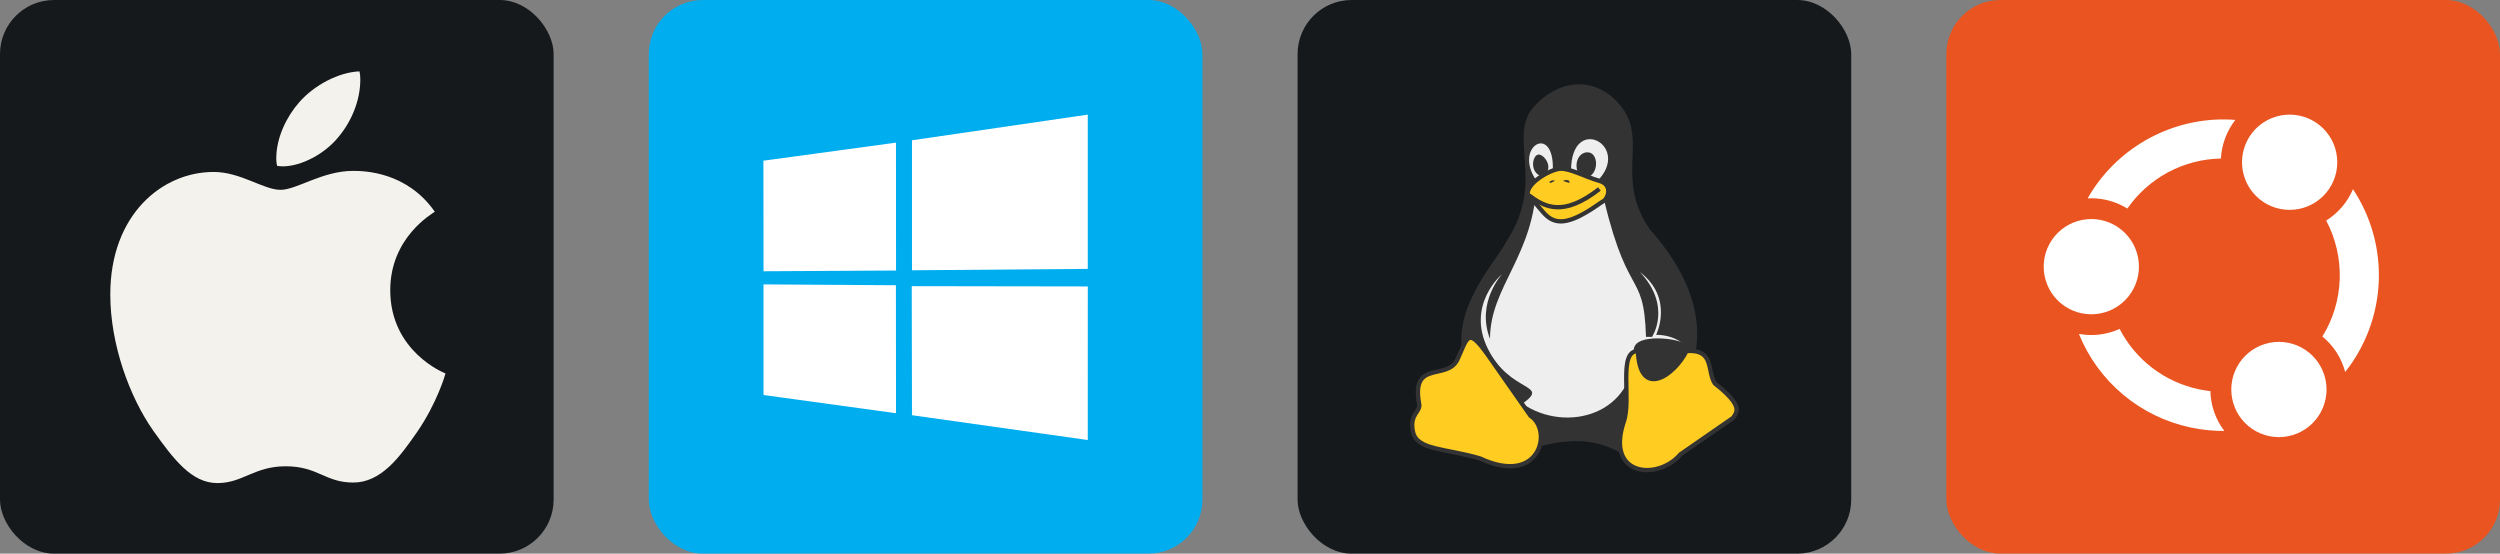 <svg width="216.75" height="48" viewBox="0 0 1156 256" 
        fill="none" xmlns="http://www.w3.org/2000/svg" xmlns:xlink="http://www.w3.org/1999/xlink" version="1.1">
        <rect x="0" y="0" width="1156" height="256" fill="#808080" stroke="none"/>
        <defs>
            



        </defs>
        
            <g transform="translate(0, 0)">
                <svg width="256" height="256" viewBox="0 0 256 256" fill="none" xmlns="http://www.w3.org/2000/svg" id="apple">
<style>
#apple {
    rect {fill: #15191C}
    path {fill: #F4F2ED}

    @media (prefers-color-scheme: light) {
        rect {fill: #F4F2ED}
        path {fill: #15191C}
    }
}
</style>
<rect width="256" height="256" rx="25" fill="#15191C"/>
<path d="M201.05 97.905C199.945 98.762 180.449 109.748 180.449 134.176C180.449 162.43 205.257 172.426 206 172.673C205.886 173.283 202.059 186.363 192.92 199.69C184.771 211.418 176.26 223.128 163.314 223.128C150.367 223.128 147.035 215.607 132.089 215.607C117.524 215.607 112.345 223.375 100.503 223.375C88.66 223.375 80.397 212.523 70.896 199.195C59.891 183.545 51 159.231 51 136.156C51 99.143 75.066 79.513 98.751 79.513C111.336 79.513 121.827 87.776 129.728 87.776C137.249 87.776 148.977 79.018 163.295 79.018C168.721 79.018 188.217 79.513 201.05 97.905ZM156.497 63.349C162.419 56.323 166.607 46.575 166.607 36.827C166.607 35.475 166.493 34.104 166.246 33C156.612 33.362 145.15 39.416 138.239 47.432C132.812 53.601 127.748 63.349 127.748 73.23C127.748 74.715 127.995 76.201 128.11 76.677C128.719 76.791 129.709 76.924 130.699 76.924C139.343 76.924 150.214 71.136 156.497 63.349Z" fill="#F4F2ED"/>
</svg>
            </g>

            <g transform="translate(300, 0)">
                <svg width="256" height="256" viewBox="0 0 256 256" fill="none" xmlns="http://www.w3.org/2000/svg">
<rect width="256" height="256" rx="25" fill="#00ADEF"/>
<path d="M53 74.303L114.3 65.955L114.327 125.084L53.057 125.433L53 74.303ZM114.271 131.896L114.319 191.077L53.048 182.653L53.045 131.5L114.271 131.896ZM121.701 64.862L202.981 53V124.332L121.701 124.978V64.862ZM203 132.453L202.981 203.464L121.701 191.992L121.588 132.321L203 132.453Z" fill="white"/>
</svg>
            </g>

            <g transform="translate(600, 0)">
                <svg width="256" height="256" viewBox="0 0 256 256" fill="none" xmlns="http://www.w3.org/2000/svg" id="linux">
<style>
#linux {
    rect {fill: #15191C}

    @media (prefers-color-scheme: light) {
        rect {fill: #F4F2ED}
    }
}
</style>
<rect width="256" height="256" rx="25" fill="#15191C"/>
<path d="M96.472 111.735C93.662 118.292 73.992 138.899 75.865 159.506C83.359 245.681 109.586 187.606 148.927 209.15C148.927 209.15 219.178 169.81 162.977 106.115C147.053 83.635 161.103 65.838 150.8 50.851C140.496 35.864 122.699 34.928 109.586 48.978C96.472 63.028 115.206 83.635 96.472 111.735Z" fill="#333333"/>
<path d="M165.787 154.823C165.787 154.823 174.217 137.962 158.293 125.786C173.28 141.709 163.913 155.759 163.913 155.759H161.103C160.167 122.976 151.737 140.772 139.56 82.698C153.61 66.775 126.446 52.724 126.446 78.951H118.016C118.953 56.471 99.282 67.711 110.523 83.635C109.586 118.292 88.979 132.342 88.979 156.696C82.422 139.836 94.599 126.722 94.599 126.722C94.599 126.722 77.739 140.772 88.042 161.379C98.346 181.986 117.079 177.303 103.966 186.67C124.573 200.72 156.42 191.353 155.483 161.379C156.42 153.886 176.09 156.696 177.964 158.569C179.837 160.443 175.154 154.823 165.787 154.823ZM113.333 81.762C106.776 79.888 108.649 71.458 111.459 71.458C114.269 71.458 118.953 78.015 113.333 81.762ZM131.13 82.698C126.446 76.141 130.193 69.585 134.876 70.521C139.56 71.458 139.56 82.698 131.13 82.698Z" fill="#EEEEEE"/>
<path d="M88.042 164.189L107.713 192.29C118.016 198.847 112.396 225.074 84.296 211.96C68.372 207.277 55.258 208.213 53.385 199.783C51.512 191.353 57.132 190.417 56.195 186.67C52.448 166.063 69.309 176.366 73.992 166.063C78.675 155.759 78.675 151.076 88.042 164.189ZM192.951 177.303C189.204 171.683 192.951 161.379 179.837 162.316C174.217 173.556 158.293 184.796 157.357 162.316C147.99 162.316 154.547 184.796 150.8 195.1C142.37 220.39 166.723 222.264 177.027 210.087L201.381 193.227C203.254 190.417 206.064 187.606 192.951 177.303ZM106.776 91.128C103.966 85.508 117.079 78.015 121.763 78.015C126.446 78.015 133.003 81.761 139.56 83.635C146.117 85.508 143.306 92.065 141.433 93.002C139.56 93.938 129.256 102.369 121.763 102.369C114.269 102.369 112.396 94.875 106.776 91.128Z" fill="#FFCC22" stroke="#333333" stroke-width="2"/>
<path d="M106.776 90.192C114.269 95.812 122.699 100.495 139.56 87.382Z" fill="#FFCC22"/>
<path d="M106.776 90.192C114.269 95.812 122.699 100.495 139.56 87.382" stroke="#333333" stroke-width="2"/>
<path d="M117.079 84.572C115.206 84.572 118.016 82.698 118.953 83.635ZM125.51 84.572C126.446 83.635 124.573 82.698 122.699 83.635Z" fill="#333333"/>
</svg>
            </g>

            <g transform="translate(900, 0)">
                <svg width="256" height="256" viewBox="0 0 256 256" fill="none" xmlns="http://www.w3.org/2000/svg">
<rect width="256" height="256" rx="25" fill="#E95420"/>
<path d="M158.73 53C152.889 53 147.287 55.32 143.157 59.45C139.027 63.58 136.707 69.182 136.707 75.023C136.707 80.863 139.027 86.465 143.157 90.595C147.287 94.725 152.889 97.045 158.73 97.045C164.57 97.045 170.172 94.725 174.302 90.595C178.432 86.465 180.752 80.863 180.752 75.023C180.752 69.182 178.432 63.58 174.302 59.45C170.172 55.32 164.57 53 158.73 53ZM128.44 55.228C102.627 55.08 78.176 69.055 65.331 91.724C65.89 91.692 66.45 91.677 67.01 91.678C72.909 91.685 78.689 93.333 83.704 96.438C88.558 89.428 95.011 83.674 102.53 79.652C110.049 75.63 118.417 73.457 126.942 73.311C127.298 66.815 129.63 60.582 133.626 55.448C131.901 55.311 130.171 55.238 128.44 55.228ZM188.024 87.481C185.48 93.471 181.156 98.535 175.637 101.986C180.042 110.302 182.197 119.626 181.888 129.032C181.579 138.438 178.816 147.599 173.874 155.609C179.03 159.828 182.719 165.57 184.414 172.012C193.854 160.103 199.286 145.515 199.934 130.332C200.583 115.15 196.414 100.151 188.024 87.481ZM67.023 101.288C61.182 101.288 55.58 103.608 51.45 107.739C47.32 111.869 45 117.47 45 123.311C45.002 129.15 47.323 134.75 51.453 138.879C55.582 143.008 61.183 145.327 67.023 145.327C72.863 145.327 78.465 143.007 82.595 138.877C86.725 134.747 89.045 129.145 89.045 123.304C89.045 117.464 86.725 111.862 82.595 107.732C78.465 103.602 72.863 101.288 67.023 101.288ZM80.113 152.089C74.221 154.763 67.652 155.57 61.288 154.401C65.689 165.286 72.698 174.924 81.696 182.466C90.695 190.009 101.409 195.226 112.895 197.658C118.036 198.759 123.281 199.298 128.537 199.266C124.494 193.968 122.235 187.524 122.086 180.86C120.272 180.658 118.47 180.364 116.686 179.982C108.903 178.336 101.582 174.978 95.257 170.152C88.931 165.327 83.758 159.154 80.113 152.082V152.089ZM153.77 158.082C147.929 158.082 142.327 160.402 138.197 164.532C134.067 168.662 131.747 174.264 131.747 180.105C131.747 185.945 134.067 191.547 138.197 195.677C142.327 199.807 147.929 202.127 153.77 202.127C159.61 202.127 165.212 199.807 169.342 195.677C173.472 191.547 175.792 185.945 175.792 180.105C175.792 174.264 173.472 168.662 169.342 164.532C165.212 160.402 159.61 158.082 153.77 158.082Z" fill="white"/>
</svg>
            </g>
    </svg>